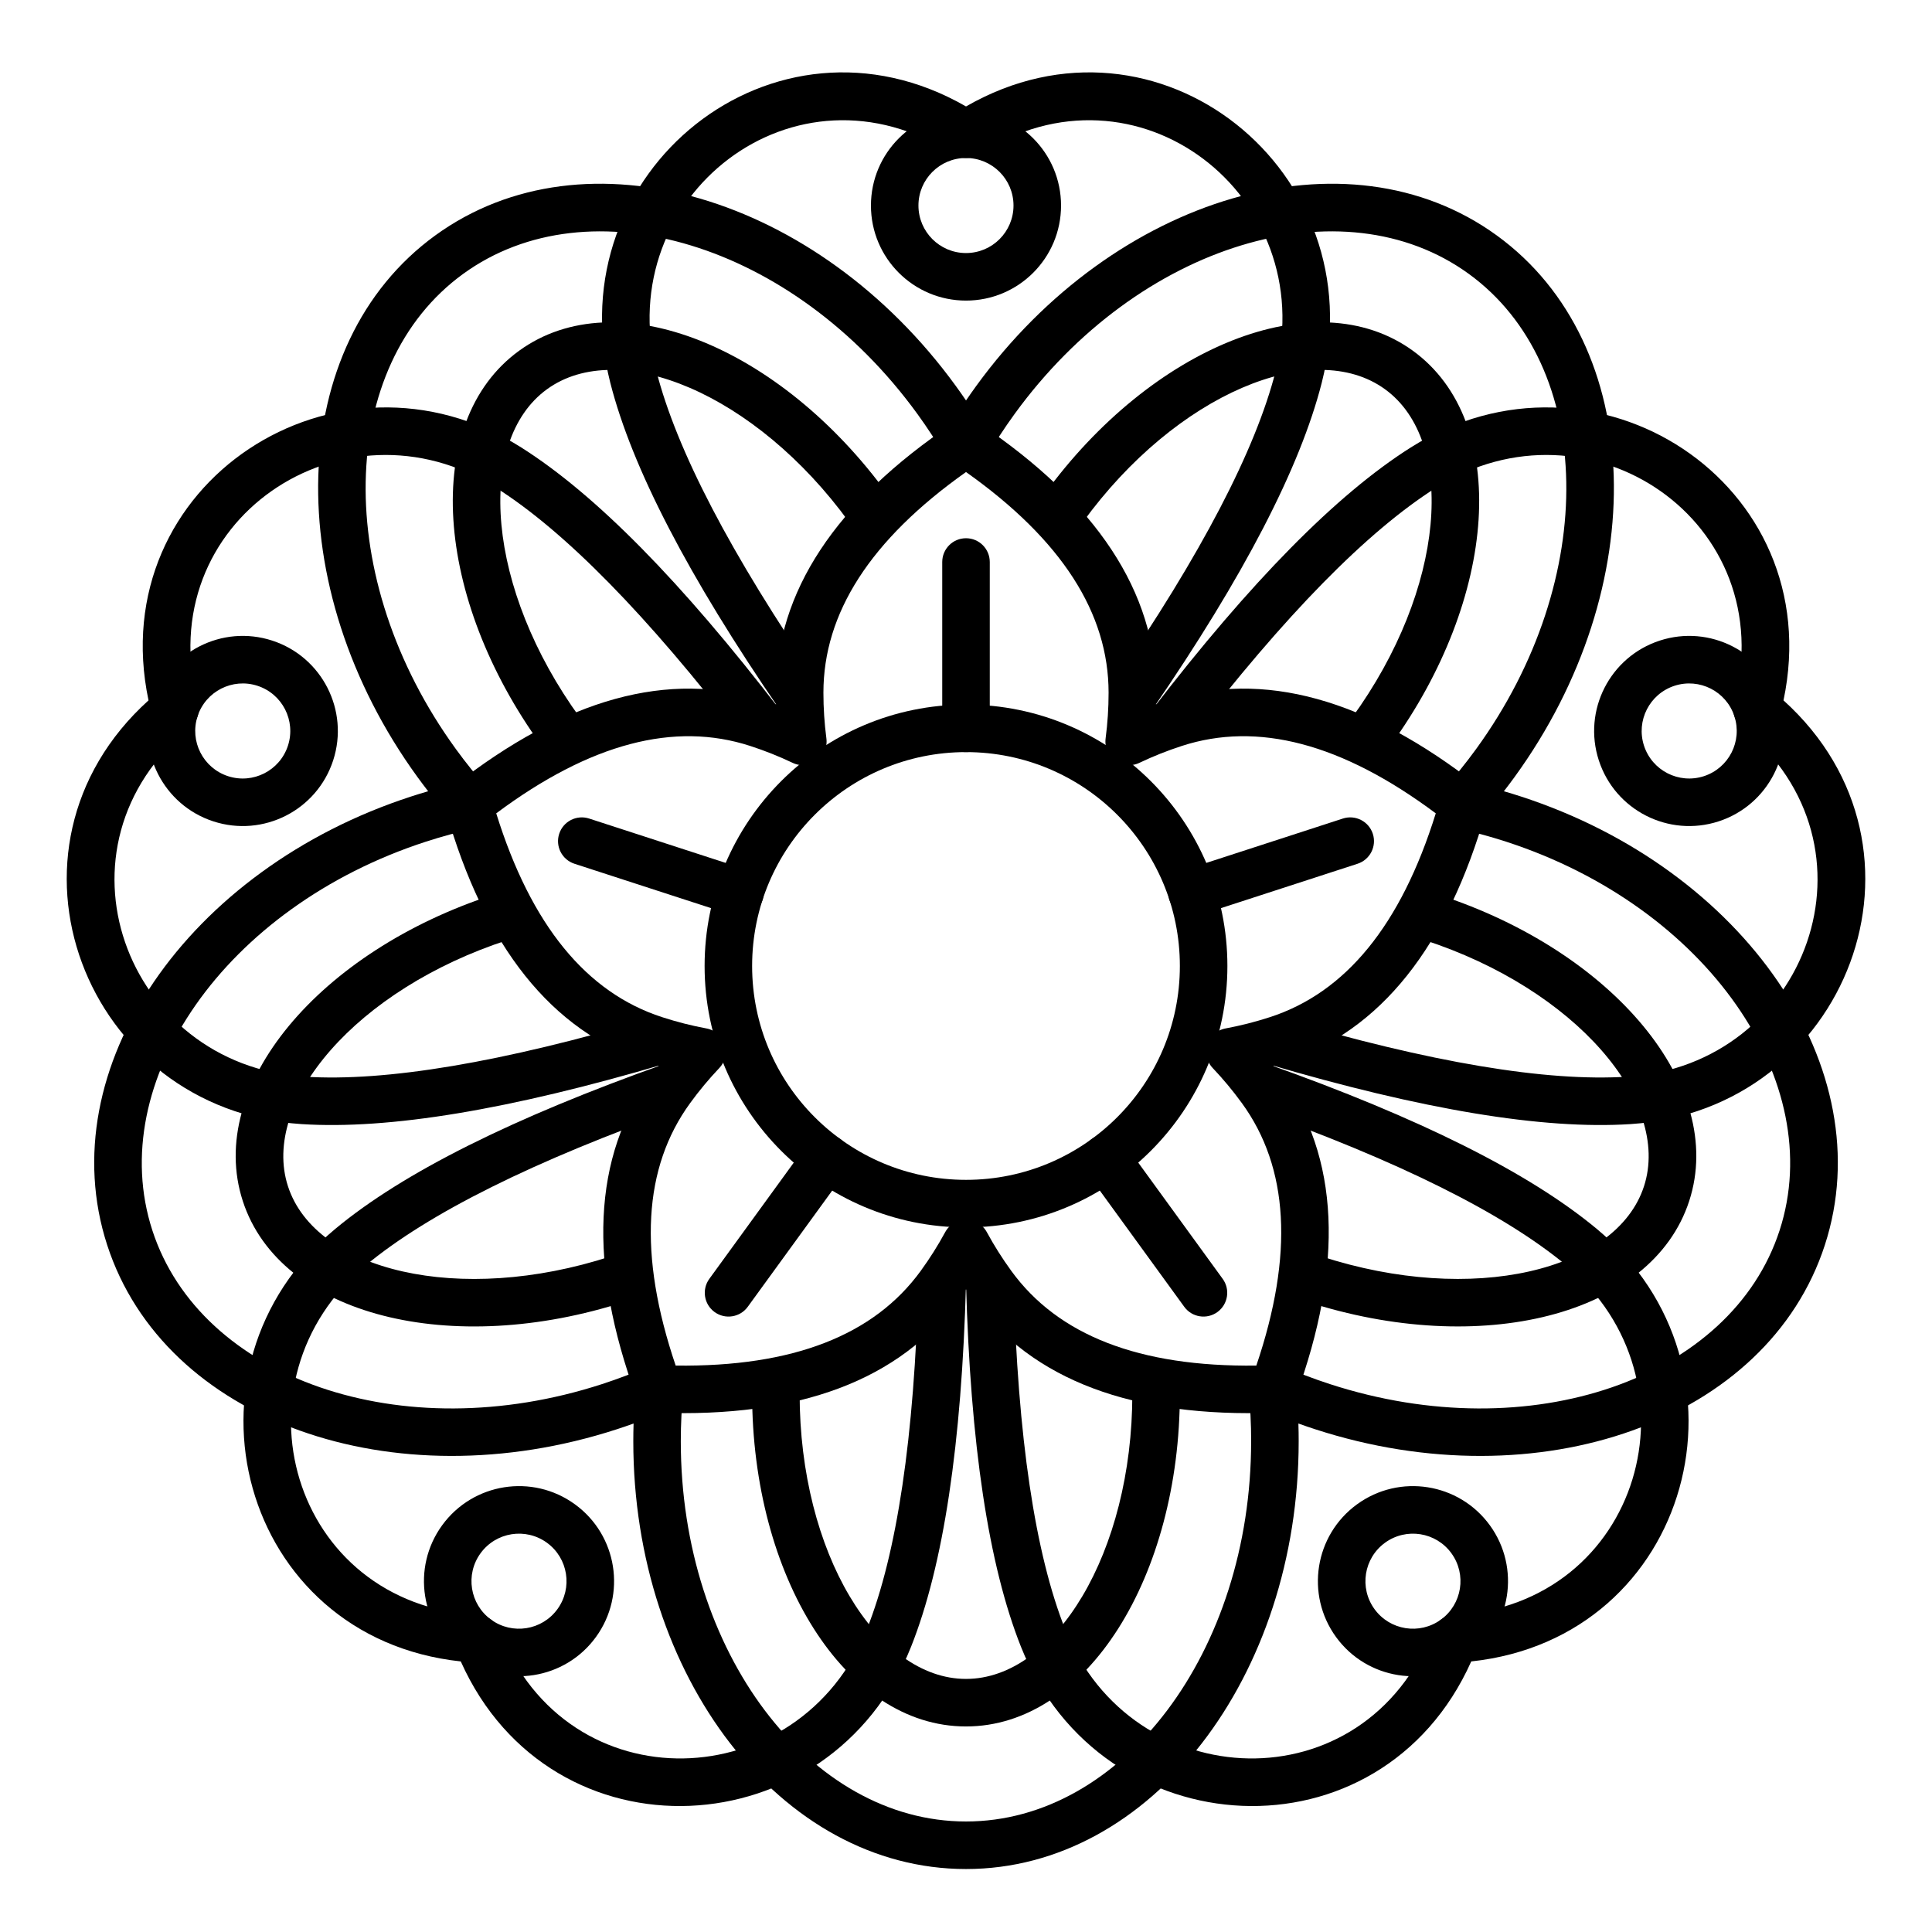 <?xml version="1.0" encoding="UTF-8"?>
<!-- Uploaded to: ICON Repo, www.svgrepo.com, Generator: ICON Repo Mixer Tools -->
<svg fill="#000000" width="800px" height="800px" version="1.1" viewBox="144 144 512 512" xmlns="http://www.w3.org/2000/svg">
 <g>
  <path d="m350.64 332.06c-24.176-35.238-39.152-64.035-44.906-86.621-14.207-55.75 43.254-102.56 94.27-73.23 51.012-29.332 108.48 17.48 94.27 73.23-5.758 22.586-20.73 51.383-44.91 86.621 26.043-33.883 48.805-57.023 68.504-69.477 48.633-30.738 110.91 9.441 98.777 67.023 43.66 39.457 16.895 108.57-40.516 112.29-23.258 1.508-55.273-3.836-96.258-15.941 40.27 14.297 69.312 28.793 87.246 43.68 44.262 36.754 25.289 108.4-33.223 114.66-24.031 53.715-98.035 49.617-119.31-3.836-8.621-21.652-13.434-53.754-14.582-96.469-1.152 42.715-5.965 74.816-14.582 96.469-21.277 53.453-95.281 57.551-119.31 3.836-58.512-6.254-77.484-77.902-33.219-114.66 17.93-14.887 46.973-29.383 87.242-43.68-40.98 12.105-73 17.449-96.258 15.941-57.41-3.715-84.176-72.828-40.516-112.29-12.133-57.578 50.148-97.762 98.777-67.023 19.703 12.453 42.465 35.594 68.504 69.477zm0.094 0.133-9.984 7.668c-25.258-32.879-47.109-55.105-65.34-66.633-40.34-25.496-91.77 8.832-78.949 57.043 0.637 2.394-0.191 4.941-2.113 6.504-38.707 31.469-17.277 89.469 30.344 92.551 21.523 1.391 52.266-3.746 92.027-15.5l3.57 12.074 4.207 11.867c-39.074 13.859-66.969 27.777-83.562 41.555-36.711 30.484-19.957 90.004 29.852 92.711 2.477 0.133 4.641 1.707 5.535 4.019 17.965 46.535 79.75 44.078 97.398-0.258 7.977-20.039 12.59-50.867 13.699-92.312l12.586 0.336 12.586-0.336c1.105 41.445 5.723 72.273 13.699 92.312 17.645 44.336 79.43 46.793 97.395 0.258 0.895-2.312 3.059-3.887 5.535-4.019 49.812-2.707 66.566-62.227 29.852-92.711-16.594-13.777-44.488-27.695-83.562-41.555l4.211-11.867 3.566-12.074c39.762 11.754 70.508 16.891 92.031 15.5 47.617-3.082 69.047-61.086 30.344-92.551-1.926-1.562-2.754-4.109-2.113-6.504 12.816-48.211-38.613-82.539-78.949-57.043-18.234 11.527-40.086 33.754-65.344 66.633l-9.984-7.672-10.383-7.125c23.469-34.18 37.855-61.832 43.18-82.734 11.785-46.242-36.758-84.547-78.645-57.457-2.082 1.344-4.758 1.344-6.84 0-41.887-27.09-90.43 11.215-78.645 57.457 5.328 20.902 19.715 48.555 43.18 82.734z"/>
  <path d="m400 223.66c-13.914 0-25.191-11.277-25.191-25.188 0-13.914 11.277-25.191 25.191-25.191 13.91 0 25.188 11.277 25.188 25.191 0 13.91-11.277 25.188-25.188 25.188zm167.7 121.84c-4.301-13.23 2.941-27.441 16.172-31.742 13.23-4.297 27.441 2.941 31.742 16.176 4.297 13.23-2.941 27.441-16.176 31.742-13.23 4.297-27.441-2.945-31.738-16.176zm-64.059 197.15c11.254-8.18 27.008-5.684 35.188 5.57 8.176 11.258 5.68 27.012-5.574 35.188-11.254 8.176-27.008 5.684-35.188-5.574-8.176-11.254-5.68-27.008 5.574-35.184zm-207.29 0c11.258 8.176 13.75 23.93 5.574 35.184-8.18 11.258-23.93 13.75-35.188 5.574-11.254-8.176-13.75-23.93-5.57-35.188 8.176-11.254 23.93-13.75 35.184-5.57zm-64.055-197.15c-4.301 13.23-18.512 20.473-31.742 16.176-13.23-4.301-20.473-18.512-16.176-31.742 4.301-13.234 18.512-20.473 31.742-16.176 13.234 4.301 20.473 18.512 16.176 31.742zm167.7-134.44c6.953 0 12.594-5.641 12.594-12.594 0-6.957-5.641-12.598-12.594-12.598-6.957 0-12.598 5.641-12.598 12.598 0 6.953 5.641 12.594 12.598 12.594zm179.68 130.55c2.148 6.613 9.254 10.234 15.871 8.086 6.617-2.148 10.238-9.254 8.086-15.871-2.148-6.617-9.254-10.234-15.871-8.086-6.613 2.148-10.234 9.254-8.086 15.871zm-68.633 211.23c-5.625 4.09-6.875 11.965-2.785 17.594 4.09 5.629 11.965 6.875 17.594 2.785 5.625-4.086 6.875-11.965 2.785-17.59-4.09-5.629-11.965-6.875-17.594-2.789zm-222.1 0c-5.629-4.086-13.504-2.84-17.594 2.789-4.09 5.625-2.84 13.504 2.785 17.59 5.629 4.09 13.508 2.844 17.594-2.785 4.09-5.629 2.844-13.504-2.785-17.594zm-68.633-211.23c2.148-6.617-1.469-13.723-8.086-15.871-6.617-2.148-13.723 1.469-15.871 8.086-2.148 6.617 1.473 13.723 8.086 15.871 6.617 2.148 13.723-1.473 15.871-8.086z"/>
  <path d="m488.09 521.25c0.051 1.566 0.074 3.133 0.074 4.703 0 62.293-39.047 113.36-88.164 113.36s-88.168-51.066-88.168-113.36c0-1.57 0.023-3.137 0.074-4.703-1.473 0.531-2.957 1.039-4.449 1.523-59.246 19.25-119.88-2.106-135.05-48.82-15.18-46.715 21.32-99.633 80.562-118.88 1.496-0.488 2.996-0.949 4.496-1.383-0.957-1.238-1.898-2.492-2.824-3.762-36.613-50.398-35.039-114.66 4.699-143.53 39.738-28.871 101.34-10.512 137.96 39.883 0.926 1.273 1.828 2.555 2.707 3.848 0.879-1.293 1.777-2.574 2.703-3.848 36.613-50.395 98.223-68.754 137.96-39.883 39.738 28.867 41.316 93.133 4.699 143.53-0.922 1.27-1.867 2.523-2.824 3.762 1.504 0.434 3 0.895 4.496 1.383 59.246 19.246 95.742 72.164 80.562 118.88-15.176 46.715-75.809 68.07-135.05 48.82-1.496-0.484-2.981-0.992-4.453-1.523zm-12.52 4.703c0-4.586-0.23-9.133-0.688-13.621-0.488-4.805 4.391-8.348 8.809-6.398 4.125 1.82 8.379 3.445 12.742 4.863 53.223 17.293 106.42-1.445 119.18-40.734 12.766-39.293-19.254-85.719-72.477-103.01-4.363-1.418-8.762-2.602-13.168-3.555-4.723-1.02-6.586-6.754-3.367-10.355 3.008-3.363 5.867-6.906 8.566-10.617 32.891-45.273 31.508-101.65-1.914-125.94-33.422-24.281-87.473-8.176-120.36 37.098-2.699 3.711-5.184 7.527-7.453 11.426-2.43 4.176-8.457 4.176-10.887 0-2.269-3.898-4.754-7.715-7.449-11.426-32.895-45.273-86.945-61.379-120.37-37.098-33.422 24.285-34.805 80.664-1.91 125.94 2.695 3.711 5.555 7.254 8.562 10.617 3.219 3.602 1.355 9.336-3.363 10.355-4.41 0.953-8.809 2.137-13.168 3.555-53.223 17.293-85.246 63.719-72.48 103.01 12.77 39.289 65.961 58.027 119.18 40.734 4.363-1.418 8.617-3.043 12.746-4.863 4.418-1.949 9.297 1.594 8.805 6.398-0.457 4.488-0.688 9.035-0.688 13.621 0 55.965 34.262 100.76 75.574 100.76s75.57-44.797 75.57-100.76z"/>
  <path d="m444.08 513.36c0-3.477 2.82-6.297 6.297-6.297 3.481 0 6.297 2.82 6.297 6.297 0 48.246-24.562 88.168-56.676 88.168s-56.68-39.922-56.68-88.168c0-3.477 2.82-6.297 6.297-6.297 3.477 0 6.297 2.82 6.297 6.297 0 42.184 20.547 75.57 44.086 75.57 23.535 0 44.082-33.387 44.082-75.57zm-138.27-36.402c3.309-1.074 6.859 0.734 7.934 4.043 1.074 3.309-0.734 6.863-4.043 7.938-45.887 14.906-91.441 3.879-101.36-26.66-9.926-30.543 20.449-66.242 66.336-81.148 3.309-1.078 6.859 0.734 7.934 4.043 1.074 3.305-0.734 6.859-4.043 7.934-40.117 13.035-65.523 42.895-58.25 65.277 7.273 22.387 45.379 31.609 85.496 18.574zm-8.109-142.75c2.047 2.812 1.422 6.75-1.391 8.797-2.816 2.043-6.754 1.418-8.797-1.395-28.359-39.031-31.949-85.766-5.969-104.64 25.98-18.875 69.316-1.02 97.676 38.016 2.043 2.812 1.422 6.75-1.395 8.797-2.812 2.043-6.75 1.418-8.797-1.395-24.793-34.125-61.039-49.062-80.082-35.227-19.043 13.836-16.039 52.922 8.754 87.051zm133.26-51.824c-2.047 2.812-5.984 3.438-8.797 1.395-2.812-2.047-3.438-5.984-1.395-8.797 28.359-39.035 71.699-56.891 97.68-38.016 25.977 18.879 22.387 65.613-5.973 104.64-2.043 2.812-5.981 3.438-8.793 1.395-2.816-2.047-3.441-5.984-1.395-8.797 24.793-34.129 27.797-73.215 8.754-87.051-19.039-13.836-55.289 1.102-80.082 35.227zm90.465 110.72c-3.309-1.074-5.117-4.629-4.043-7.934 1.074-3.309 4.629-5.121 7.934-4.043 45.887 14.906 76.262 50.605 66.34 81.148-9.926 30.539-55.48 41.566-101.37 26.66-3.309-1.074-5.117-4.629-4.043-7.938s4.629-5.117 7.934-4.043c40.121 13.035 78.223 3.812 85.496-18.574 7.273-22.383-18.133-52.242-58.25-65.277z"/>
  <path d="m349.62 327.57c0-26.711 15.887-50.547 46.871-71.352 2.121-1.426 4.898-1.426 7.019 0 30.984 20.805 46.871 44.641 46.871 71.352 0 1.051-0.016 2.102-0.047 3.144 0.984-0.352 1.977-0.691 2.977-1.016 25.406-8.254 52.98-0.508 82.344 22.527 2.012 1.578 2.871 4.219 2.172 6.68-10.215 35.895-27.973 58.367-53.379 66.625-1 0.324-2 0.633-3.004 0.926 0.641 0.828 1.27 1.664 1.887 2.516 15.699 21.613 16.855 50.23 4.019 85.273-0.879 2.402-3.125 4.035-5.68 4.129-37.297 1.379-64.156-8.562-79.859-30.176-0.617-0.852-1.223-1.707-1.809-2.57-0.59 0.863-1.195 1.719-1.812 2.57-15.699 21.613-42.562 31.555-79.859 30.176-2.555-0.094-4.801-1.727-5.68-4.129-12.836-35.043-11.68-63.66 4.023-85.273 0.617-0.852 1.246-1.688 1.883-2.516-1.004-0.293-2.004-0.602-3.004-0.926-25.406-8.258-43.16-30.73-53.375-66.625-0.699-2.461 0.156-5.102 2.168-6.68 29.363-23.035 56.938-30.781 82.344-22.527 1 0.324 1.992 0.664 2.977 1.016-0.031-1.043-0.047-2.094-0.047-3.144zm12.594 0c0 4.094 0.266 8.137 0.785 12.078 0.656 4.957-4.445 8.66-8.953 6.508-3.594-1.715-7.352-3.211-11.246-4.477-20.004-6.5-42.32-0.754-67.293 17.863 9.258 29.742 23.938 47.508 43.941 54.008 3.891 1.266 7.816 2.262 11.727 2.988 4.914 0.906 6.863 6.902 3.422 10.527-2.738 2.887-5.328 5.996-7.734 9.309-12.363 17.016-13.793 40.02-3.801 69.52 31.145 0.387 52.578-8.082 64.941-25.098 2.406-3.312 4.566-6.738 6.465-10.234 2.383-4.391 8.684-4.391 11.07 0 1.895 3.496 4.059 6.922 6.465 10.234 12.359 17.016 33.797 25.484 64.938 25.098 9.992-29.5 8.562-52.504-3.801-69.52-2.406-3.312-4.996-6.422-7.734-9.309-3.441-3.625-1.492-9.621 3.422-10.527 3.91-0.727 7.836-1.723 11.73-2.988 20-6.5 34.68-24.266 43.938-54.008-24.969-18.617-47.289-24.363-67.293-17.863-3.894 1.266-7.652 2.762-11.242 4.477-4.512 2.152-9.609-1.551-8.957-6.508 0.52-3.941 0.785-7.984 0.785-12.078 0-21.031-12.363-40.48-37.785-58.477-25.426 17.996-37.789 37.445-37.789 58.477z"/>
  <path d="m400 469.27c-38.262 0-69.273-31.016-69.273-69.273 0-38.262 31.012-69.273 69.273-69.273 38.258 0 69.273 31.012 69.273 69.273 0 38.258-31.016 69.273-69.273 69.273zm0-12.598c31.301 0 56.676-25.375 56.676-56.676 0-31.305-25.375-56.68-56.676-56.68-31.305 0-56.68 25.375-56.68 56.68 0 31.301 25.375 56.676 56.68 56.676z"/>
  <path d="m406.3 337.02c0 3.477-2.82 6.297-6.297 6.297-3.481 0-6.301-2.82-6.301-6.297v-44.086c0-3.477 2.82-6.297 6.301-6.297 3.477 0 6.297 2.82 6.297 6.297zm55.543 49.504c-3.309 1.074-6.863-0.734-7.938-4.043-1.074-3.309 0.734-6.859 4.043-7.938l41.926-13.621c3.309-1.074 6.863 0.734 7.938 4.043 1.074 3.309-0.738 6.859-4.043 7.938zm-29.918 68.121c-2.047-2.812-1.422-6.75 1.391-8.797 2.816-2.043 6.754-1.418 8.797 1.395l25.91 35.664c2.047 2.812 1.422 6.75-1.391 8.797-2.816 2.043-6.754 1.422-8.797-1.395zm-74.035-7.402c2.043-2.812 5.984-3.438 8.797-1.395 2.812 2.047 3.438 5.984 1.395 8.797l-25.914 35.664c-2.043 2.816-5.981 3.438-8.797 1.395-2.812-2.047-3.438-5.984-1.391-8.797zm-15.836-72.699c3.309 1.078 5.117 4.629 4.043 7.938s-4.629 5.117-7.934 4.043l-41.926-13.621c-3.309-1.078-5.121-4.629-4.043-7.938 1.074-3.309 4.625-5.117 7.934-4.043z"/>
 </g>
</svg>